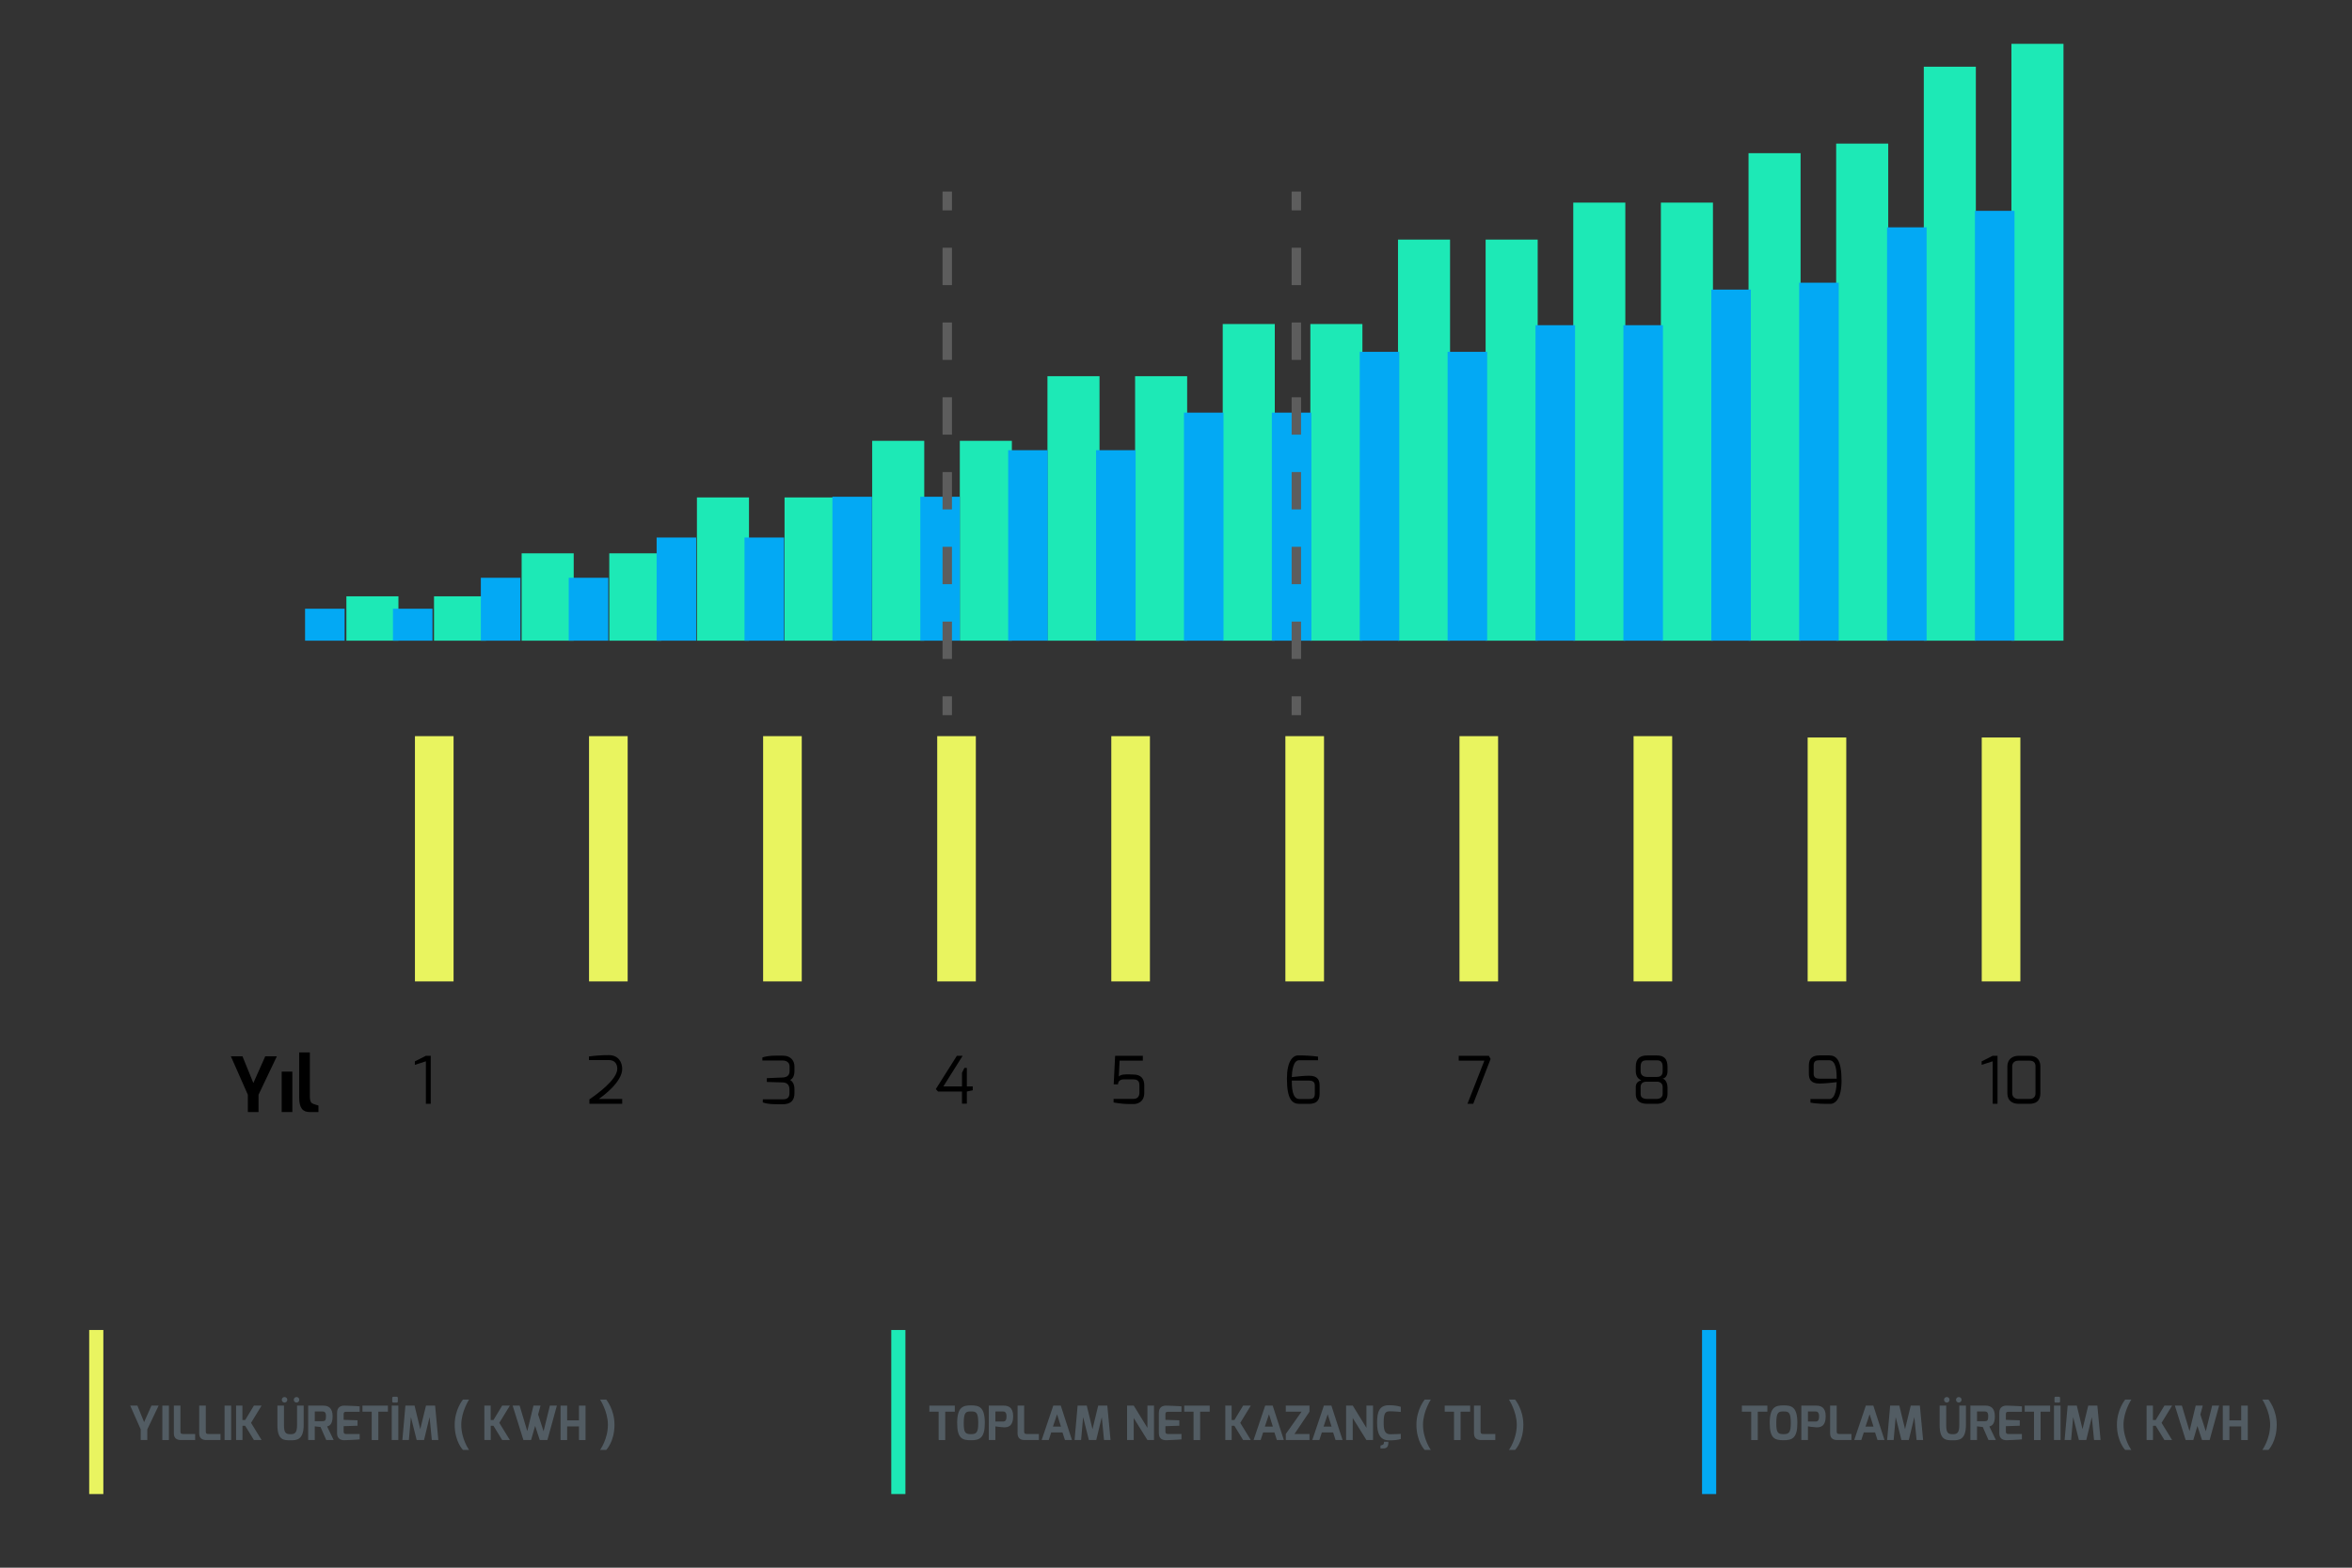 <?xml version="1.0" encoding="utf-8"?>
<!-- Generator: Adobe Illustrator 16.0.0, SVG Export Plug-In . SVG Version: 6.00 Build 0)  -->
<!DOCTYPE svg PUBLIC "-//W3C//DTD SVG 1.1//EN" "http://www.w3.org/Graphics/SVG/1.1/DTD/svg11.dtd">
<svg version="1.1" xmlns="http://www.w3.org/2000/svg" xmlns:xlink="http://www.w3.org/1999/xlink" x="0px" y="0px" width="750px"
	 height="500px" viewBox="0 0 750 500" enable-background="new 0 0 750 500" xml:space="preserve">
<rect x="0" y="0" width="750" height="500" fill="#333333" stroke="none"/>
<g id="BACKGROUND" display="none">
	<rect display="inline" fill="#FFFFFF" width="750" height="500"/>
	<linearGradient id="SVGID_1_" gradientUnits="userSpaceOnUse" x1="-136.993" y1="-111.085" x2="796.01" y2="546.918">
		<stop  offset="0" style="stop-color:#FEFEFE"/>
		<stop  offset="1" style="stop-color:#BABEC9"/>
	</linearGradient>
	<rect display="inline" fill="url(#SVGID_1_)" width="750" height="500"/>
</g>
<g id="OBJECTS">
	<g>
		<rect x="187.829" y="234.787" fill="#E9F45F" width="12.318" height="78.221"/>
		<rect x="298.856" y="234.787" fill="#E9F45F" width="12.317" height="78.221"/>
		<rect x="409.881" y="234.787" fill="#E9F45F" width="12.318" height="78.221"/>
		<rect x="520.908" y="234.787" fill="#E9F45F" width="12.315" height="78.221"/>
		<rect x="631.932" y="235.217" fill="#E9F45F" width="12.315" height="77.791"/>
		<rect x="132.318" y="234.787" fill="#E9F45F" width="12.315" height="78.221"/>
		<rect x="243.343" y="234.787" fill="#E9F45F" width="12.317" height="78.221"/>
		<rect x="354.369" y="234.787" fill="#E9F45F" width="12.316" height="78.221"/>
		<rect x="465.395" y="234.787" fill="#E9F45F" width="12.315" height="78.221"/>
		<rect x="576.421" y="235.217" fill="#E9F45F" width="12.315" height="77.791"/>
		<g>
			<rect x="641.399" y="13.977" fill="#1DE9B6" width="16.601" height="190.361"/>
			<rect x="529.622" y="64.621" fill="#1DE9B6" width="16.6" height="139.717"/>
			<rect x="417.844" y="103.344" fill="#1DE9B6" width="16.599" height="100.994"/>
			<rect x="306.064" y="140.598" fill="#1DE9B6" width="16.598" height="63.741"/>
			<rect x="194.287" y="176.478" fill="#1DE9B6" width="16.6" height="27.86"/>
			<rect x="585.512" y="45.802" fill="#1DE9B6" width="16.601" height="158.536"/>
			<rect x="473.732" y="76.417" fill="#1DE9B6" width="16.602" height="127.921"/>
			<rect x="361.956" y="119.981" fill="#1DE9B6" width="16.598" height="84.357"/>
			<rect x="250.177" y="158.652" fill="#1DE9B6" width="16.598" height="45.686"/>
			<rect x="138.397" y="190.188" fill="#1DE9B6" width="16.598" height="14.15"/>
			<rect x="613.456" y="21.276" fill="#1DE9B6" width="16.598" height="183.063"/>
			<rect x="501.678" y="64.621" fill="#1DE9B6" width="16.601" height="139.717"/>
			<rect x="389.901" y="103.344" fill="#1DE9B6" width="16.598" height="100.994"/>
			<rect x="278.121" y="140.598" fill="#1DE9B6" width="16.6" height="63.741"/>
			<rect x="166.342" y="176.478" fill="#1DE9B6" width="16.6" height="27.86"/>
			<rect x="557.568" y="48.857" fill="#1DE9B6" width="16.598" height="155.481"/>
			<rect x="445.791" y="76.417" fill="#1DE9B6" width="16.596" height="127.921"/>
			<rect x="334.01" y="119.981" fill="#1DE9B6" width="16.6" height="84.357"/>
			<rect x="222.234" y="158.652" fill="#1DE9B6" width="16.597" height="45.686"/>
			<rect x="110.455" y="190.188" fill="#1DE9B6" width="16.596" height="14.15"/>
		</g>
		<g>
			<path d="M132.289,338.514l3.514-1.778h1.549v15.313h-1.549v-13.556l-3.514,1.13V338.514z"/>
		</g>
		<g>
			<path d="M187.801,336.944c2.135-0.271,4.038-0.419,6.36-0.419c3.033,0,4.246,2.26,4.246,4.393c0,4.102-5.961,8.557-7.467,9.581
				h7.467v1.549h-10.458v-1.423c2.28-1.549,8.89-6.276,8.89-9.748c0-1.526-0.773-2.781-2.698-2.781h-6.34V336.944z"/>
		</g>
		<g>
			<path d="M243.105,337.279c1.841-0.649,4.205-0.628,6.652-0.585c2.301,0.041,3.577,1.526,3.577,3.45v1.444
				c0,1.526-0.544,2.511-1.381,2.846c0.857,0.543,1.381,1.422,1.381,3.011v1.234c0,2.28-1.171,3.515-3.725,3.515
				c-2.384,0-4.538,0.063-6.38-0.585l0.021-0.982h6.234c1.107,0,2.258-0.19,2.258-1.947v-1.234c0-1.631-1.003-2.174-2.134-2.217
				l-5.083-0.146v-1.214l5.083-0.209c1.444-0.062,2.176-0.794,2.176-2.07v-1.444c0-1.358-1.087-1.902-2.176-1.902h-6.505V337.279z"
				/>
		</g>
		<g>
			<path d="M305.123,336.735h1.842l-6.15,9.77h5.941v-4.33l0.773-1.568h0.774v5.898h1.882v1.234l-1.882,0.398v3.869h-1.548v-3.869
				h-7.636l-0.711-0.776L305.123,336.735z"/>
		</g>
		<g>
			<path d="M355.093,350.479h6.359c1.444,0,1.883-1.024,1.883-1.945v-2.301c0-0.69-0.021-1.967-1.883-1.967h-3.222
				c-0.816,0-1.716,0.439-1.716,1.569h-1.38l0.459-9.1h8.829v1.548h-7.405l-0.251,5.063c0.292-0.356,0.879-0.544,1.548-0.628
				c1.13-0.146,2.489,0,3.138,0c2.469,0,3.431,1.443,3.431,3.473v2.385c0,2.866-2.134,3.556-3.431,3.556
				c-2.594,0-3.556-0.02-6.359-0.501V350.479z"/>
		</g>
		<g>
			<path d="M413.973,336.609c2.113,0,4.33,0.126,6.318,0.396v1.15h-6.046c-1.904,0-2.28,3.62-2.321,5.377
				c1.777-0.209,3.953-0.439,5.501-0.439c2.845,0,3.368,1.486,3.368,3.117v2.74c0,2.344-1.401,3.117-3.368,3.117h-3.118
				c-2.279-0.021-3.932-1.465-3.932-8.055C410.375,338.471,412.236,336.609,413.973,336.609z M414.307,350.521h3.118
				c1.066,0,1.841-0.209,1.841-1.693v-2.616c0-1.276-0.879-1.568-1.841-1.568h-5.501
				C411.924,346.608,412.007,350.521,414.307,350.521z"/>
		</g>
		<g>
			<path d="M465.155,336.735h9.602l0.565,1.003l-5.543,14.31h-1.841l5.396-13.765h-8.179V336.735z"/>
		</g>
		<g>
			<path d="M521.61,346.775c0-1.549,0.94-1.965,1.777-2.238c-1.339-0.459-1.777-1.819-1.777-2.927v-1.36
				c0-2.804,1.526-3.62,3.681-3.62h3.055c2.237,0,3.389,1.047,3.389,3.62v1.36c0.021,0.458-0.063,2.111-1.569,2.425
				c1.13,0.21,1.59,1.841,1.569,2.74v2.052c0,2.718-2.071,3.221-3.41,3.221h-3.033c-3.598,0-3.681-2.364-3.681-3.221V346.775z
				 M525.062,343.472h3.325c1.527,0,1.8-1.005,1.8-1.758v-1.423c0-1.549-0.607-2.113-1.841-2.113h-3.055
				c-1.339,0-2.135,0.231-2.135,2.113v1.423C523.156,343.115,524.35,343.472,525.062,343.472z M525.291,350.499h3.033
				c0.899,0,1.862-0.502,1.862-1.61v-2.197c0-1.191-0.879-1.693-1.8-1.693h-3.325c-0.963,0-1.905,0.397-1.905,1.693v2.197
				C523.156,349.914,523.765,350.499,525.291,350.499z"/>
		</g>
		<g>
			<path d="M576.809,339.727c0-2.343,1.4-3.117,3.367-3.117h3.117c2.28,0.021,3.934,1.465,3.934,8.054
				c0,5.544-1.862,7.405-3.599,7.405c-2.113,0-4.497-0.021-6.318-0.396v-1.151h6.046c1.903,0,2.28-3.62,2.322-5.377
				c-1.779,0.209-3.954,0.439-5.502,0.439c-2.844,0-3.367-1.485-3.367-3.116V339.727z M580.176,344.035h5.502
				c0-1.967-0.083-5.879-2.385-5.879h-3.117c-1.066,0-1.841,0.21-1.841,1.696v2.614
				C578.335,343.743,579.214,344.035,580.176,344.035z"/>
		</g>
		<g>
			<path d="M631.902,338.514l3.514-1.778h1.548v15.313h-1.548v-13.556l-3.514,1.13V338.514z"/>
			<path d="M640.104,340.124c0-2.26,1.61-3.389,3.599-3.389h3.43c2.553,0,3.493,1.59,3.493,3.389v8.535
				c0,2.489-1.422,3.389-3.493,3.389h-3.43c-1.904,0-3.599-0.878-3.599-3.389V340.124z M643.703,350.5h3.43
				c1.339,0,1.946-0.711,1.946-1.841v-8.535c0-0.963-0.397-1.841-1.946-1.841h-3.43c-1.465,0-2.051,0.837-2.051,1.841v8.535
				C641.652,350.061,642.698,350.5,643.703,350.5z"/>
		</g>
		<g>
			<path d="M77.321,336.904l3.466,8.522l3.793-8.522h3.702l-5.85,12.261v5.512h-3.397v-5.512l-5.417-12.261H77.321z"/>
			<path d="M89.823,341.785h3.4v12.892h-3.4V341.785z"/>
			<path d="M95.406,335.666h3.399v13.889c0,1.871,0.451,2.277,1.116,2.524c0,0,1.457,0.511,1.627,0.511v2.087h-2.804
				c-2.11,0-3.339-1.166-3.339-4.589V335.666z"/>
		</g>
		<g>
			<rect x="629.768" y="67.247" fill="#03A9F4" width="12.611" height="137.092"/>
			<rect x="517.667" y="103.719" fill="#03A9F4" width="12.608" height="100.62"/>
			<rect x="405.563" y="131.606" fill="#03A9F4" width="12.61" height="72.732"/>
			<rect x="293.459" y="158.435" fill="#03A9F4" width="12.61" height="45.904"/>
			<rect x="181.356" y="184.274" fill="#03A9F4" width="12.612" height="20.064"/>
			<rect x="573.717" y="90.166" fill="#03A9F4" width="12.613" height="114.173"/>
			<rect x="461.613" y="112.213" fill="#03A9F4" width="12.612" height="92.125"/>
			<rect x="349.513" y="143.587" fill="#03A9F4" width="12.609" height="60.751"/>
			<rect x="237.409" y="171.437" fill="#03A9F4" width="12.609" height="32.901"/>
			<rect x="125.305" y="194.148" fill="#03A9F4" width="12.609" height="10.19"/>
			<rect x="601.744" y="72.503" fill="#03A9F4" width="12.609" height="131.835"/>
			<rect x="489.641" y="103.719" fill="#03A9F4" width="12.611" height="100.62"/>
			<rect x="377.538" y="131.606" fill="#03A9F4" width="12.611" height="72.732"/>
			<rect x="265.435" y="158.435" fill="#03A9F4" width="12.61" height="45.904"/>
			<rect x="153.331" y="184.274" fill="#03A9F4" width="12.61" height="20.064"/>
			<rect x="545.692" y="92.366" fill="#03A9F4" width="12.611" height="111.972"/>
			<rect x="433.59" y="112.213" fill="#03A9F4" width="12.61" height="92.125"/>
			<rect x="321.485" y="143.587" fill="#03A9F4" width="12.611" height="60.751"/>
			<rect x="209.385" y="171.437" fill="#03A9F4" width="12.609" height="32.901"/>
			<rect x="97.281" y="194.148" fill="#03A9F4" width="12.609" height="10.19"/>
		</g>
		<g>
			<g>
				
					<line fill="none" stroke="#5D5D5D" stroke-width="3" stroke-miterlimit="10" x1="302.055" y1="61.093" x2="302.055" y2="67.093"/>
				
					<line fill="none" stroke="#5D5D5D" stroke-width="3" stroke-miterlimit="10" stroke-dasharray="11.923,11.923" x1="302.055" y1="79.016" x2="302.055" y2="216.13"/>
				
					<line fill="none" stroke="#5D5D5D" stroke-width="3" stroke-miterlimit="10" x1="302.055" y1="222.092" x2="302.055" y2="228.092"/>
			</g>
		</g>
		<g>
			<g>
				
					<line fill="none" stroke="#5D5D5D" stroke-width="3" stroke-miterlimit="10" x1="413.372" y1="61.093" x2="413.372" y2="67.093"/>
				
					<line fill="none" stroke="#5D5D5D" stroke-width="3" stroke-miterlimit="10" stroke-dasharray="11.923,11.923" x1="413.372" y1="79.016" x2="413.372" y2="216.13"/>
				
					<line fill="none" stroke="#5D5D5D" stroke-width="3" stroke-miterlimit="10" x1="413.372" y1="222.092" x2="413.372" y2="228.092"/>
			</g>
		</g>
	</g>
	<g>
		<path fill="#525C63" d="M43.811,448.309l2.142,5.265l2.343-5.265h2.287l-3.613,7.574v3.405h-2.1v-3.405l-3.347-7.574H43.811z"/>
		<path fill="#525C63" d="M51.764,448.309h2.1v10.979h-2.1V448.309z"/>
		<path fill="#525C63" d="M55.438,448.309h2.1v8.265c0,0.795,0.495,0.78,0.931,0.78h3.765v1.935h-4.508
			c-1.196,0-2.287-0.442-2.287-2.138V448.309z"/>
		<path fill="#525C63" d="M63.523,448.309h2.1v8.265c0,0.795,0.495,0.78,0.931,0.78h3.765v1.935h-4.508
			c-1.196,0-2.287-0.442-2.287-2.138V448.309z"/>
		<path fill="#525C63" d="M71.608,448.309h2.1v10.979h-2.1V448.309z"/>
		<path fill="#525C63" d="M75.283,448.309h2.018v4.59h0.884l2.781-4.59h2.447l-3.359,5.499l3.359,5.48h-2.447l-2.781-4.537h-0.869
			v4.537h-2.032V448.309z"/>
		<path fill="#525C63" d="M88.453,448.309h2.1v6.18c0,2.51,0.557,2.939,2.13,2.939c1.403,0,2.04-0.517,2.04-2.939v-6.18h2.115v6.18
			c0,4.845-2.34,4.875-4.155,4.875c-2.039,0-4.229,0.12-4.229-4.875V448.309z M90.74,445.571c0.486,0,0.874,0.388,0.874,0.874
			c0,0.485-0.388,0.889-0.874,0.889c-0.485,0-0.889-0.403-0.889-0.889C89.852,445.959,90.255,445.571,90.74,445.571z
			 M94.565,445.571c0.486,0,0.874,0.388,0.874,0.874c0,0.485-0.388,0.889-0.874,0.889s-0.889-0.403-0.889-0.889
			C93.677,445.959,94.079,445.571,94.565,445.571z"/>
		<path fill="#525C63" d="M98.27,448.309h4.804c1.714,0,2.989,0.802,2.989,3.424c0,2.718-1.139,3.04-1.749,3.232l2.079,4.323h-2.363
			l-1.814-4.155l-1.845-0.21v4.365H98.27V448.309z M102.867,453.273c0.731,0,1.08-0.215,1.08-1.541c0-1.247-0.42-1.557-1.08-1.557
			h-2.489v3.098H102.867z"/>
		<path fill="#525C63" d="M107.477,450.589c0-1.905,1.35-2.301,2.385-2.28c0,0,3.865,0.108,4.83,0.24v1.736h-4.335
			c-0.78,0-0.78,0.435-0.78,0.84v1.713l4.434,0.158v1.727l-4.434,0.142v1.713c0.007,0.795,0.495,0.779,0.93,0.779h4.186v1.722
			c-0.85,0.115-4.68,0.255-4.68,0.255c-0.979,0.044-2.535-0.179-2.535-2.203V450.589z"/>
		<path fill="#525C63" d="M115.58,448.309h8.114v1.935h-3.052v9.045h-2.101v-9.045h-2.962V448.309z"/>
		<path fill="#525C63" d="M124.917,448.309h2.1v10.979h-2.1V448.309z M125.074,445.849c0-0.225,0.12-0.375,0.36-0.375h1.08
			c0.225,0,0.345,0.165,0.345,0.375v1.14c0,0.226-0.135,0.346-0.345,0.346h-1.08c-0.21,0-0.36-0.136-0.36-0.346V445.849z"/>
		<path fill="#525C63" d="M129.275,448.309h2.916l1.827,7.501l1.82-7.501h2.909l1.029,10.979h-2.075l-0.716-7.328l-1.772,7.328
			h-2.344l-1.838-7.328l-0.649,7.328h-2.075L129.275,448.309z"/>
		<path fill="#525C63" d="M147.621,446.389h1.957c0,0-2.489,3.781-2.489,8.01c0,4.632,2.489,8.039,2.489,8.039h-1.957
			c0,0-2.633-2.631-2.633-8.039C144.988,449.529,147.621,446.389,147.621,446.389z"/>
		<path fill="#525C63" d="M154.452,448.309h2.018v4.59h0.884l2.781-4.59h2.447l-3.359,5.499l3.359,5.48h-2.447l-2.781-4.537h-0.869
			v4.537h-2.032V448.309z"/>
		<path fill="#525C63" d="M165.7,448.309l2.437,8.146l1.973-8.146h2.249l-0.764,2.833l1.739,5.353l2.013-8.186h2.229l-3.022,10.979
			h-2.43l-1.478-4.496l-1.304,4.496h-2.43l-3.442-10.979H165.7z"/>
		<path fill="#525C63" d="M178.752,448.309h2.1v4.702h3.766v-4.702h2.1v10.979h-2.1v-4.343h-3.766v4.343h-2.1V448.309z"/>
		<path fill="#525C63" d="M193.847,454.398c0-4.229-2.49-8.01-2.49-8.01h1.958c0,0,2.632,3.141,2.632,8.01
			c0,5.408-2.632,8.039-2.632,8.039h-1.958C191.356,462.438,193.847,459.03,193.847,454.398z"/>
	</g>
	<g>
		<path fill="#525C63" d="M296.348,448.309h8.114v1.935h-3.052v9.045h-2.101v-9.045h-2.962V448.309z"/>
		<path fill="#525C63" d="M309.634,448.233c2.596,0,4.403,0.495,4.403,5.64c0,4.845-1.703,5.475-4.403,5.475
			c-2.699,0-4.416-0.479-4.416-5.475C305.218,448.729,307.114,448.233,309.634,448.233z M309.634,457.413
			c1.763,0,2.304-0.58,2.304-3.54c0-3.42-0.635-3.705-2.304-3.705c-1.623,0-2.316,0.211-2.316,3.705
			C307.317,456.87,307.759,457.413,309.634,457.413z"/>
		<path fill="#525C63" d="M315.306,448.309h4.722c1.374,0,3.045,0.429,3.045,3.386c0,3.35-1.787,3.594-3.045,3.536
			c-0.601-0.024-2.546-0.255-2.621-0.3v4.357h-2.101V448.309z M319.862,453.378c0.664,0,1.096-0.34,1.096-1.658
			c-0.014-1.297-0.571-1.544-1.096-1.544h-2.456v3.202H319.862z"/>
		<path fill="#525C63" d="M324.479,448.309h2.1v8.265c0,0.795,0.495,0.78,0.931,0.78h3.765v1.935h-4.508
			c-1.196,0-2.287-0.442-2.287-2.138V448.309z"/>
		<path fill="#525C63" d="M335.868,448.309h2.389l3.566,10.979h-2.236l-0.779-2.433h-3.597l-0.792,2.433h-2.256L335.868,448.309z
			 M338.31,454.994l-1.233-3.918l-1.319,3.918H338.31z"/>
		<path fill="#525C63" d="M343.628,448.309h2.916l1.827,7.501l1.82-7.501h2.909l1.029,10.979h-2.075l-0.716-7.328l-1.772,7.328
			h-2.344l-1.838-7.328l-0.649,7.328h-2.075L343.628,448.309z"/>
		<path fill="#525C63" d="M359.399,448.309h2.13l4.356,7.095v-7.095h2.101v10.979h-2.101l-4.371-7.013v7.013h-2.115V448.309z"/>
		<path fill="#525C63" d="M369.528,450.589c0-1.905,1.35-2.301,2.385-2.28c0,0,3.865,0.108,4.83,0.24v1.736h-4.335
			c-0.78,0-0.78,0.435-0.78,0.84v1.713l4.434,0.158v1.727l-4.434,0.142v1.713c0.007,0.795,0.495,0.779,0.93,0.779h4.186v1.722
			c-0.85,0.115-4.68,0.255-4.68,0.255c-0.979,0.044-2.535-0.179-2.535-2.203V450.589z"/>
		<path fill="#525C63" d="M377.632,448.309h8.114v1.935h-3.052v9.045h-2.101v-9.045h-2.962V448.309z"/>
		<path fill="#525C63" d="M390.719,448.309h2.018v4.59h0.884l2.781-4.59h2.447l-3.359,5.499l3.359,5.48h-2.447l-2.781-4.537h-0.869
			v4.537h-2.032V448.309z"/>
		<path fill="#525C63" d="M403.442,448.309h2.389l3.566,10.979h-2.236l-0.779-2.433h-3.597l-0.792,2.433h-2.256L403.442,448.309z
			 M405.884,454.994l-1.233-3.918l-1.319,3.918H405.884z"/>
		<path fill="#525C63" d="M410.009,457.354l5.032-7.11h-5.032v-1.935h7.56v1.935l-4.785,7.11h4.785v1.935h-7.56V457.354z"/>
		<path fill="#525C63" d="M422.162,448.309h2.389l3.566,10.979h-2.236l-0.779-2.433h-3.597l-0.792,2.433h-2.256L422.162,448.309z
			 M424.604,454.994l-1.233-3.918l-1.319,3.918H424.604z"/>
		<path fill="#525C63" d="M429.238,448.309h2.13l4.356,7.095v-7.095h2.101v10.979h-2.101l-4.371-7.013v7.013h-2.115V448.309z"/>
		<path fill="#525C63" d="M442.858,448.188c1.539,0,2.643,0.147,3.824,0.499v1.644c-0.015,0-1.858-0.208-3.329-0.208
			c-1.537,0-2.13,0.353-2.13,3.675c0,2.46,0.407,3.646,2.138,3.646c1.575,0,3.321-0.122,3.321-0.122v1.645
			c-0.983,0.302-2.253,0.437-3.824,0.412c-2.775-0.024-3.734-2.129-3.734-5.609C439.124,450.259,439.873,448.188,442.858,448.188z
			 M440.862,460.832c0.42-0.18,0.447-0.426,0.447-0.996h1.417c0,1.53-0.381,2.123-1.68,2.123h-0.848v-0.901L440.862,460.832z"/>
		<path fill="#525C63" d="M454.298,446.389h1.957c0,0-2.489,3.781-2.489,8.01c0,4.632,2.489,8.039,2.489,8.039h-1.957
			c0,0-2.633-2.631-2.633-8.039C451.665,449.529,454.298,446.389,454.298,446.389z"/>
		<path fill="#525C63" d="M460.687,448.309h8.114v1.935h-3.052v9.045h-2.101v-9.045h-2.962V448.309z"/>
		<path fill="#525C63" d="M470.023,448.309h2.1v8.265c0,0.795,0.495,0.78,0.931,0.78h3.765v1.935h-4.508
			c-1.196,0-2.287-0.442-2.287-2.138V448.309z"/>
		<path fill="#525C63" d="M483.663,454.398c0-4.229-2.49-8.01-2.49-8.01h1.958c0,0,2.632,3.141,2.632,8.01
			c0,5.408-2.632,8.039-2.632,8.039h-1.958C481.173,462.438,483.663,459.03,483.663,454.398z"/>
	</g>
	<g>
		<path fill="#525C63" d="M555.453,448.309h8.114v1.935h-3.052v9.045h-2.101v-9.045h-2.962V448.309z"/>
		<path fill="#525C63" d="M568.739,448.233c2.596,0,4.403,0.495,4.403,5.64c0,4.845-1.703,5.475-4.403,5.475
			c-2.699,0-4.416-0.479-4.416-5.475C564.323,448.729,566.22,448.233,568.739,448.233z M568.739,457.413
			c1.763,0,2.304-0.58,2.304-3.54c0-3.42-0.635-3.705-2.304-3.705c-1.623,0-2.316,0.211-2.316,3.705
			C566.423,456.87,566.864,457.413,568.739,457.413z"/>
		<path fill="#525C63" d="M574.411,448.309h4.722c1.374,0,3.045,0.429,3.045,3.386c0,3.35-1.787,3.594-3.045,3.536
			c-0.601-0.024-2.546-0.255-2.621-0.3v4.357h-2.101V448.309z M578.968,453.378c0.664,0,1.096-0.34,1.096-1.658
			c-0.014-1.297-0.571-1.544-1.096-1.544h-2.456v3.202H578.968z"/>
		<path fill="#525C63" d="M583.585,448.309h2.1v8.265c0,0.795,0.495,0.78,0.931,0.78h3.765v1.935h-4.508
			c-1.196,0-2.287-0.442-2.287-2.138V448.309z"/>
		<path fill="#525C63" d="M594.974,448.309h2.389l3.566,10.979h-2.236l-0.779-2.433h-3.597l-0.792,2.433h-2.256L594.974,448.309z
			 M597.415,454.994l-1.233-3.918l-1.319,3.918H597.415z"/>
		<path fill="#525C63" d="M602.733,448.309h2.916l1.827,7.501l1.82-7.501h2.909l1.029,10.979h-2.075l-0.716-7.328l-1.772,7.328
			h-2.344l-1.838-7.328l-0.649,7.328h-2.075L602.733,448.309z"/>
		<path fill="#525C63" d="M618.505,448.309h2.1v6.18c0,2.51,0.557,2.939,2.13,2.939c1.403,0,2.04-0.517,2.04-2.939v-6.18h2.115v6.18
			c0,4.845-2.34,4.875-4.155,4.875c-2.039,0-4.229,0.12-4.229-4.875V448.309z M620.792,445.571c0.486,0,0.874,0.388,0.874,0.874
			c0,0.485-0.388,0.889-0.874,0.889c-0.485,0-0.889-0.403-0.889-0.889C619.903,445.959,620.307,445.571,620.792,445.571z
			 M624.617,445.571c0.486,0,0.874,0.388,0.874,0.874c0,0.485-0.388,0.889-0.874,0.889s-0.889-0.403-0.889-0.889
			C623.729,445.959,624.131,445.571,624.617,445.571z"/>
		<path fill="#525C63" d="M628.321,448.309h4.804c1.714,0,2.989,0.802,2.989,3.424c0,2.718-1.139,3.04-1.749,3.232l2.079,4.323
			h-2.363l-1.814-4.155l-1.845-0.21v4.365h-2.101V448.309z M632.919,453.273c0.731,0,1.08-0.215,1.08-1.541
			c0-1.247-0.42-1.557-1.08-1.557h-2.489v3.098H632.919z"/>
		<path fill="#525C63" d="M637.528,450.589c0-1.905,1.35-2.301,2.385-2.28c0,0,3.865,0.108,4.83,0.24v1.736h-4.335
			c-0.78,0-0.78,0.435-0.78,0.84v1.713l4.434,0.158v1.727l-4.434,0.142v1.713c0.007,0.795,0.495,0.779,0.93,0.779h4.186v1.722
			c-0.85,0.115-4.68,0.255-4.68,0.255c-0.979,0.044-2.535-0.179-2.535-2.203V450.589z"/>
		<path fill="#525C63" d="M645.632,448.309h8.114v1.935h-3.052v9.045h-2.101v-9.045h-2.962V448.309z"/>
		<path fill="#525C63" d="M654.969,448.309h2.1v10.979h-2.1V448.309z M655.126,445.849c0-0.225,0.12-0.375,0.36-0.375h1.08
			c0.225,0,0.345,0.165,0.345,0.375v1.14c0,0.226-0.135,0.346-0.345,0.346h-1.08c-0.21,0-0.36-0.136-0.36-0.346V445.849z"/>
		<path fill="#525C63" d="M659.327,448.309h2.916l1.827,7.501l1.82-7.501h2.909l1.029,10.979h-2.075l-0.716-7.328l-1.772,7.328
			h-2.344l-1.838-7.328l-0.649,7.328h-2.075L659.327,448.309z"/>
		<path fill="#525C63" d="M677.673,446.389h1.957c0,0-2.489,3.781-2.489,8.01c0,4.632,2.489,8.039,2.489,8.039h-1.957
			c0,0-2.633-2.631-2.633-8.039C675.04,449.529,677.673,446.389,677.673,446.389z"/>
		<path fill="#525C63" d="M684.504,448.309h2.018v4.59h0.884l2.781-4.59h2.447l-3.359,5.499l3.359,5.48h-2.447l-2.781-4.537h-0.869
			v4.537h-2.032V448.309z"/>
		<path fill="#525C63" d="M695.752,448.309l2.437,8.146l1.973-8.146h2.249l-0.764,2.833l1.739,5.353l2.013-8.186h2.229
			l-3.022,10.979h-2.43l-1.478-4.496l-1.304,4.496h-2.43l-3.442-10.979H695.752z"/>
		<path fill="#525C63" d="M708.804,448.309h2.1v4.702h3.766v-4.702h2.1v10.979h-2.1v-4.343h-3.766v4.343h-2.1V448.309z"/>
		<path fill="#525C63" d="M723.898,454.398c0-4.229-2.49-8.01-2.49-8.01h1.958c0,0,2.632,3.141,2.632,8.01
			c0,5.408-2.632,8.039-2.632,8.039h-1.958C721.408,462.438,723.898,459.03,723.898,454.398z"/>
	</g>
	<rect x="542.743" y="424.189" fill="#03A9F4" width="4.51" height="52.324"/>
	<rect x="284.204" y="424.189" fill="#1DE9B6" width="4.511" height="52.324"/>
	<rect x="28.442" y="424.188" fill="#E9F460" width="4.512" height="52.325"/>
</g>
</svg>
